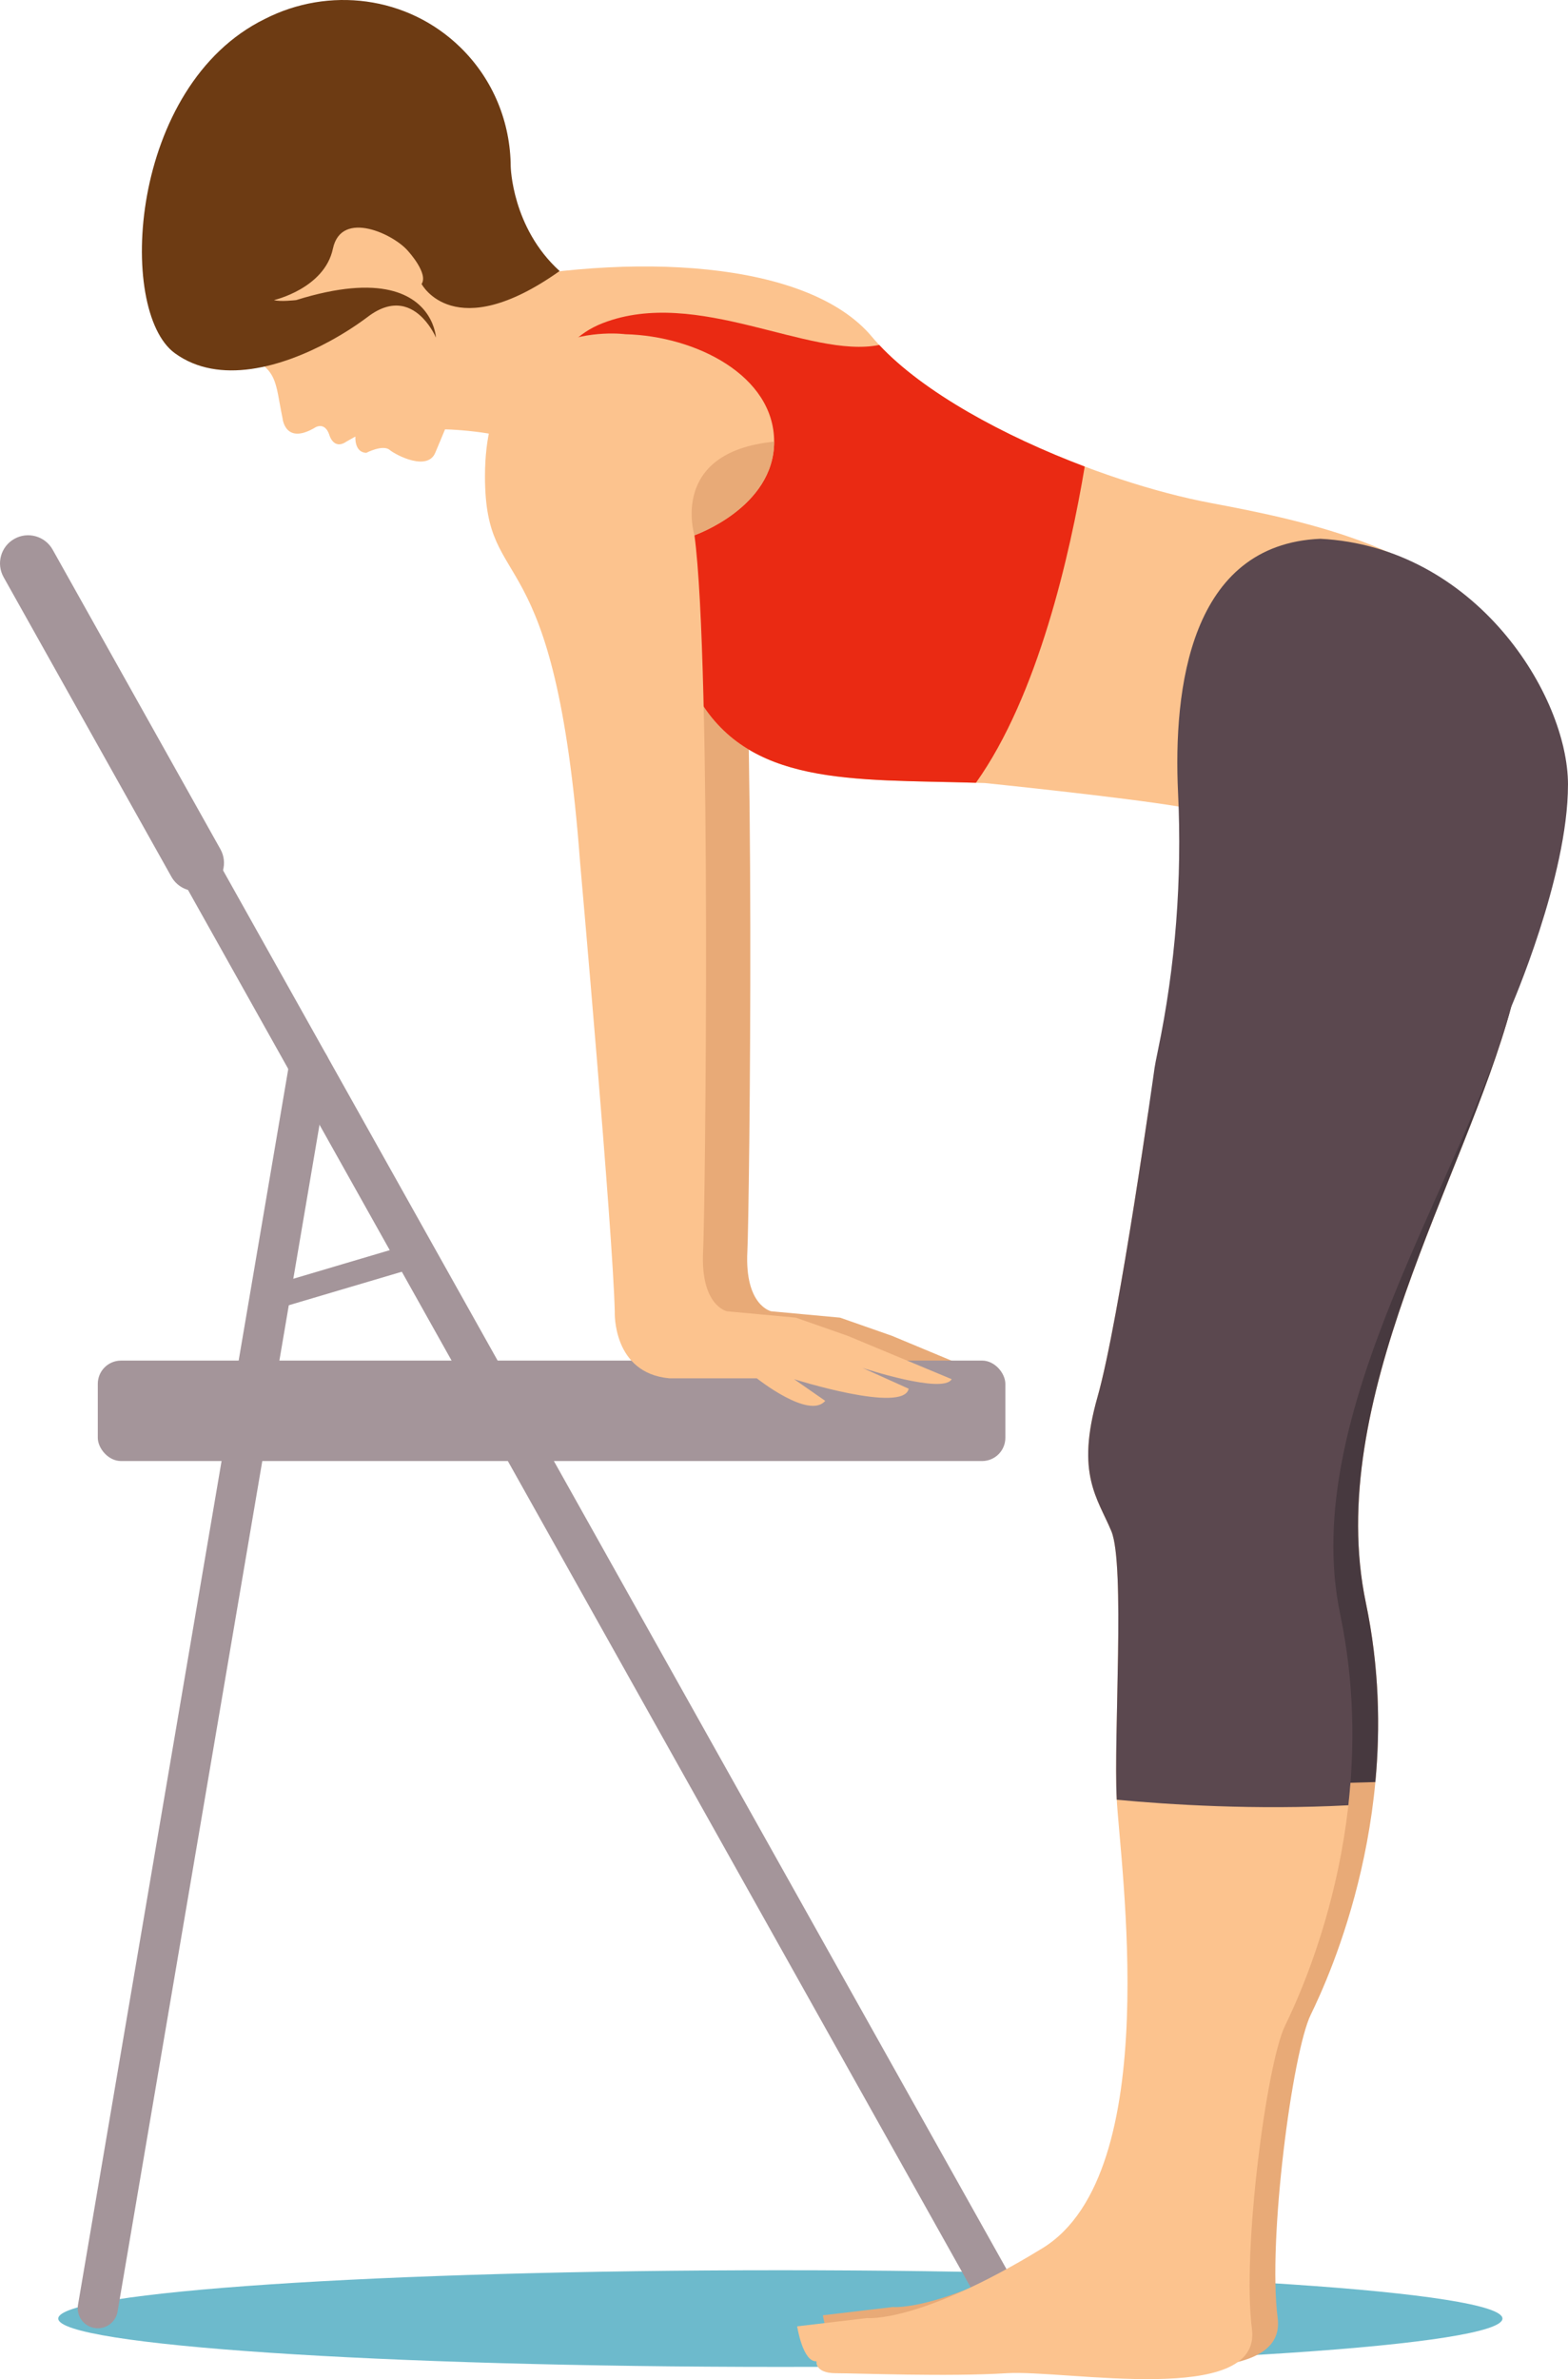 <?xml version="1.0" encoding="UTF-8"?>
<svg xmlns="http://www.w3.org/2000/svg" viewBox="0 0 169.274 256.701">
  <defs>
    <style>
      .cls-1 {
        fill: #e8aa77;
      }

      .cls-1, .cls-2, .cls-3, .cls-4, .cls-5, .cls-6, .cls-7, .cls-8, .cls-9 {
        stroke-width: 0px;
      }

      .cls-2 {
        fill: #f5a762;
        mix-blend-mode: multiply;
        opacity: .2;
      }

      .cls-3 {
        fill: #a4959a;
      }

      .cls-10 {
        isolation: isolate;
      }

      .cls-4 {
        fill: #47393f;
      }

      .cls-5 {
        fill: #6dbacc;
      }

      .cls-6 {
        fill: #ea2a13;
      }

      .cls-7 {
        fill: #fcc38e;
      }

      .cls-8 {
        fill: #5b484f;
      }

      .cls-9 {
        fill: #6d3b13;
      }
    </style>
  </defs>
  <g class="cls-10">
    <g id="Vrstva_2" data-name="Vrstva 2">
      <g>
        <path id="Arm" class="cls-1" d="m83.27,141.485l7.418.685,5.61,1.964,11.221,4.675c-.935,1.655-9.631-1.216-9.631-1.216l4.987,2.245c-.561,2.712-12.374-1.029-12.374-1.029l3.366,2.338c-1.745,2.058-7.387-2.431-7.387-2.431h-9.444c-6.171-.561-5.891-7.183-5.891-7.183-.187-8.415-3.74-48.435-3.74-48.435-2.704-36.28-10.271-28.391-10.271-41.71,0-17.399,15.133-15.328,15.133-15.328,7.667.187,16.083,4.488,16.083,11.595,0,7.106-8.602,10.099-8.602,10.099,1.87,13.839,1.151,73.127.935,77.235-.312,5.922,2.587,6.498,2.587,6.498Z"/>
        <path id="Arm-2" data-name="Arm" class="cls-2" d="m88.35,47.654c0,7.106-8.602,10.099-8.602,10.099,0,0-2.805-8.976,8.602-10.099Z"/>
        <path id="Shadow" class="cls-5" d="m6.289,250.167c0,2.881,34.902,5.216,77.956,5.216,43.053,0,77.954-2.335,77.954-5.216,0-2.88-34.901-5.216-77.954-5.216-43.054,0-77.956,2.335-77.956,5.216Z"/>
        <g>
          <rect class="cls-3" x="10.558" y="146.804" width="97.975" height="10.838" rx="2.507" ry="2.507"/>
          <path class="cls-3" d="m108.534,251.215c.359,0,.722-.089,1.058-.277,1.045-.585,1.417-1.906.832-2.95L4.926,59.728c-.586-1.044-1.907-1.416-2.95-.831-1.045.585-1.417,1.906-.832,2.95l105.497,188.26c.398.709,1.134,1.108,1.893,1.108Z"/>
          <path class="cls-3" d="m10.56,251.215c1.037,0,1.954-.747,2.134-1.804l22.828-134.099c.201-1.18-.593-2.3-1.773-2.5-1.177-.197-2.3.593-2.5,1.773L8.421,248.684c-.201,1.18.593,2.3,1.773,2.5.123.021.246.031.366.031Z"/>
          <path class="cls-3" d="m29.106,141.39c.122,0,.247-.018.37-.054l15.753-4.667c.689-.204,1.082-.928.878-1.617-.204-.688-.929-1.08-1.617-.878l-15.753,4.667c-.689.204-1.082.928-.878,1.617.168.565.685.932,1.247.932Z"/>
          <path class="cls-3" d="m21.149,96.142c.502,0,1.011-.125,1.481-.388,1.462-.819,1.983-2.669,1.164-4.131L5.683,59.304c-.82-1.462-2.669-1.982-4.131-1.164-1.462.819-1.983,2.669-1.164,4.131l18.111,32.319c.556.993,1.588,1.552,2.65,1.552Z"/>
        </g>
        <path class="cls-1" d="m168.738,80.48c0,9.918-5.614,28.196-5.614,28.196-4.959,18.448-20.233,42.45-15.671,64.271,4.562,21.82-3.967,40.368-5.951,44.434s-4.662,24.3-3.571,32.73c1.091,8.431-20.134,4.364-26.482,4.761-6.348.397-16.167,0-18.448,0s-2.083-1.289-2.083-1.289c-1.488.099-2.083-3.769-2.083-3.769l7.538-.893s5.653.595,18.944-7.538c13.291-8.133,8.331-41.657,8.01-48.6-.322-6.943.917-25.193-.572-28.763-1.488-3.571-3.867-6.149-1.496-14.481,2.371-8.331,6.159-35.508,6.159-35.508l41.32-33.552Z"/>
        <path class="cls-7" d="m159.01,120.125h-35.075c-1.209,8.222-3.712,24.49-5.453,30.605-2.371,8.331.009,10.91,1.496,14.481,1.489,3.571.25,21.82.572,28.763.322,6.943,5.281,40.467-8.01,48.6-13.291,8.133-18.944,7.538-18.944,7.538l-7.538.893s.595,3.868,2.083,3.769c0,0-.198,1.289,2.083,1.289s12.1.397,18.448,0c6.348-.397,27.573,3.67,26.482-4.761-1.091-8.431,1.587-28.664,3.571-32.73,1.984-4.067,10.513-22.614,5.951-44.434-3.676-17.579,7.325-37.346,14.334-54.013Z"/>
        <path class="cls-7" d="m62.643,50.838c6.291,5.388,5.372,11.129,12.494,24.042,5.655,10.253,17.36,9.132,31.177,9.609,0,0,14.866,1.514,21.039,2.554l35-17.77c-6.944-10.014-20.901-12.983-31.623-14.997-12.105-2.274-29.66-9.66-36.6-17.939-6.939-8.279-26.007-9.2-43.044-5.56l-6.413,15.575s11.68-.903,17.971,4.486Z"/>
        <path class="cls-6" d="m105.358,84.46c6.697-9.389,10.15-24.616,11.745-34.119-8.704-3.285-17.396-7.999-22.186-13.121-7.553,1.528-19.664-6.289-29.827-2.363-5.638,2.178-6.655,7.887-5.928,13.798,1.256.579,2.442,1.294,3.481,2.183,6.291,5.388,5.372,11.129,12.494,24.042,5.523,10.015,16.822,9.179,30.221,9.579Z"/>
        <path class="cls-7" d="m18.983,14.426c-5.07,6.866-3.61,16.542,3.257,21.611,1.213.894,2.514,1.581,3.86,2.075,3.985,1.732,3.552,2.947,4.404,7.023,0,0,.259,2.968,3.576.959,0,0,.967-.583,1.454.773,0,0,.443,1.767,1.884.767l.949-.532s-.144,1.71,1.177,1.758c0,0,1.778-.925,2.51-.323.733.601,4.114,2.337,4.943.296.827-2.042,7.361-16.665,4.747-18.64l-4.751-1.516c2.288-6.275-.753-13.343-6.398-17.51-6.868-5.069-16.544-3.609-21.611,3.258Z"/>
        <path class="cls-9" d="m60.415,29.243c-11.398,8.083-14.903,1.397-14.903,1.397.762-1.114-1.413-3.499-1.413-3.499-1.485-1.83-7.247-4.601-8.161-.306-.912,4.295-6.36,5.544-6.36,5.544.659.204,2.395,0,2.395,0,9.292-2.903,12.868-.498,14.241,1.652.794,1.241.851,2.395.851,2.395,0,0-.466-1.111-1.389-2.074-1.206-1.262-3.199-2.264-5.954-.181-1.147.865-2.566,1.799-4.15,2.656-5.114,2.774-11.92,4.766-16.702,1.278-6.264-4.567-4.962-28.882,9.742-36.069h0c6.851-3.492,15.354-2.506,21.076,3.062,3.599,3.502,5.414,8.156,5.446,12.855,0,0,.116,6.609,5.281,11.291Z"/>
        <path class="cls-4" d="m122.756,164.021c-1.488-3.571-3.867-6.149-1.496-14.481,2.371-8.331,6.159-35.508,6.159-35.508l41.32-33.552c0,9.918-5.614,28.196-5.614,28.196-4.959,18.448-20.233,42.45-15.671,64.271,1.44,6.89,1.574,13.45,1.022,19.334-6.822.222-17.717.387-25.179-.435-.191-7.516.886-24.404-.54-27.825Z"/>
        <path class="cls-8" d="m169.274,84.674c0-9.648-9.949-25.675-26.741-26.542-14.043.606-15.892,16.114-15.355,27.431.443,9.331-.272,18.674-2.182,27.819-.183.878-.311,1.529-.355,1.84,0,0-3.788,27.176-6.159,35.508-2.371,8.331.009,10.91,1.496,14.481,1.504,3.608.223,22.202.582,28.976h0c5.627.526,14.98,1.124,25.001.596.7-6.214.662-13.239-.886-20.646-4.562-21.82,13.489-47.013,18.448-65.461,0,0,6.149-14.084,6.149-24.002Z"/>
        <path id="Arm-3" data-name="Arm" class="cls-7" d="m78.492,141.485l7.418.685,5.61,1.964,11.221,4.675c-.935,1.655-9.631-1.216-9.631-1.216l4.987,2.245c-.561,2.712-12.374-1.029-12.374-1.029l3.366,2.338c-1.745,2.058-7.387-2.431-7.387-2.431h-9.444c-6.171-.561-5.891-7.183-5.891-7.183-.187-8.415-3.74-48.435-3.74-48.435-2.704-36.28-10.271-28.391-10.271-41.71,0-17.399,15.133-15.328,15.133-15.328,7.667.187,16.083,4.488,16.083,11.595,0,7.106-8.602,10.099-8.602,10.099,1.87,13.839,1.151,73.127.935,77.235-.312,5.922,2.587,6.498,2.587,6.498Z"/>
        <path id="Arm-4" data-name="Arm" class="cls-1" d="m83.573,47.654c0,7.106-8.602,10.099-8.602,10.099,0,0-2.805-8.976,8.602-10.099Z"/>
      </g>
    </g>
  </g>
</svg>